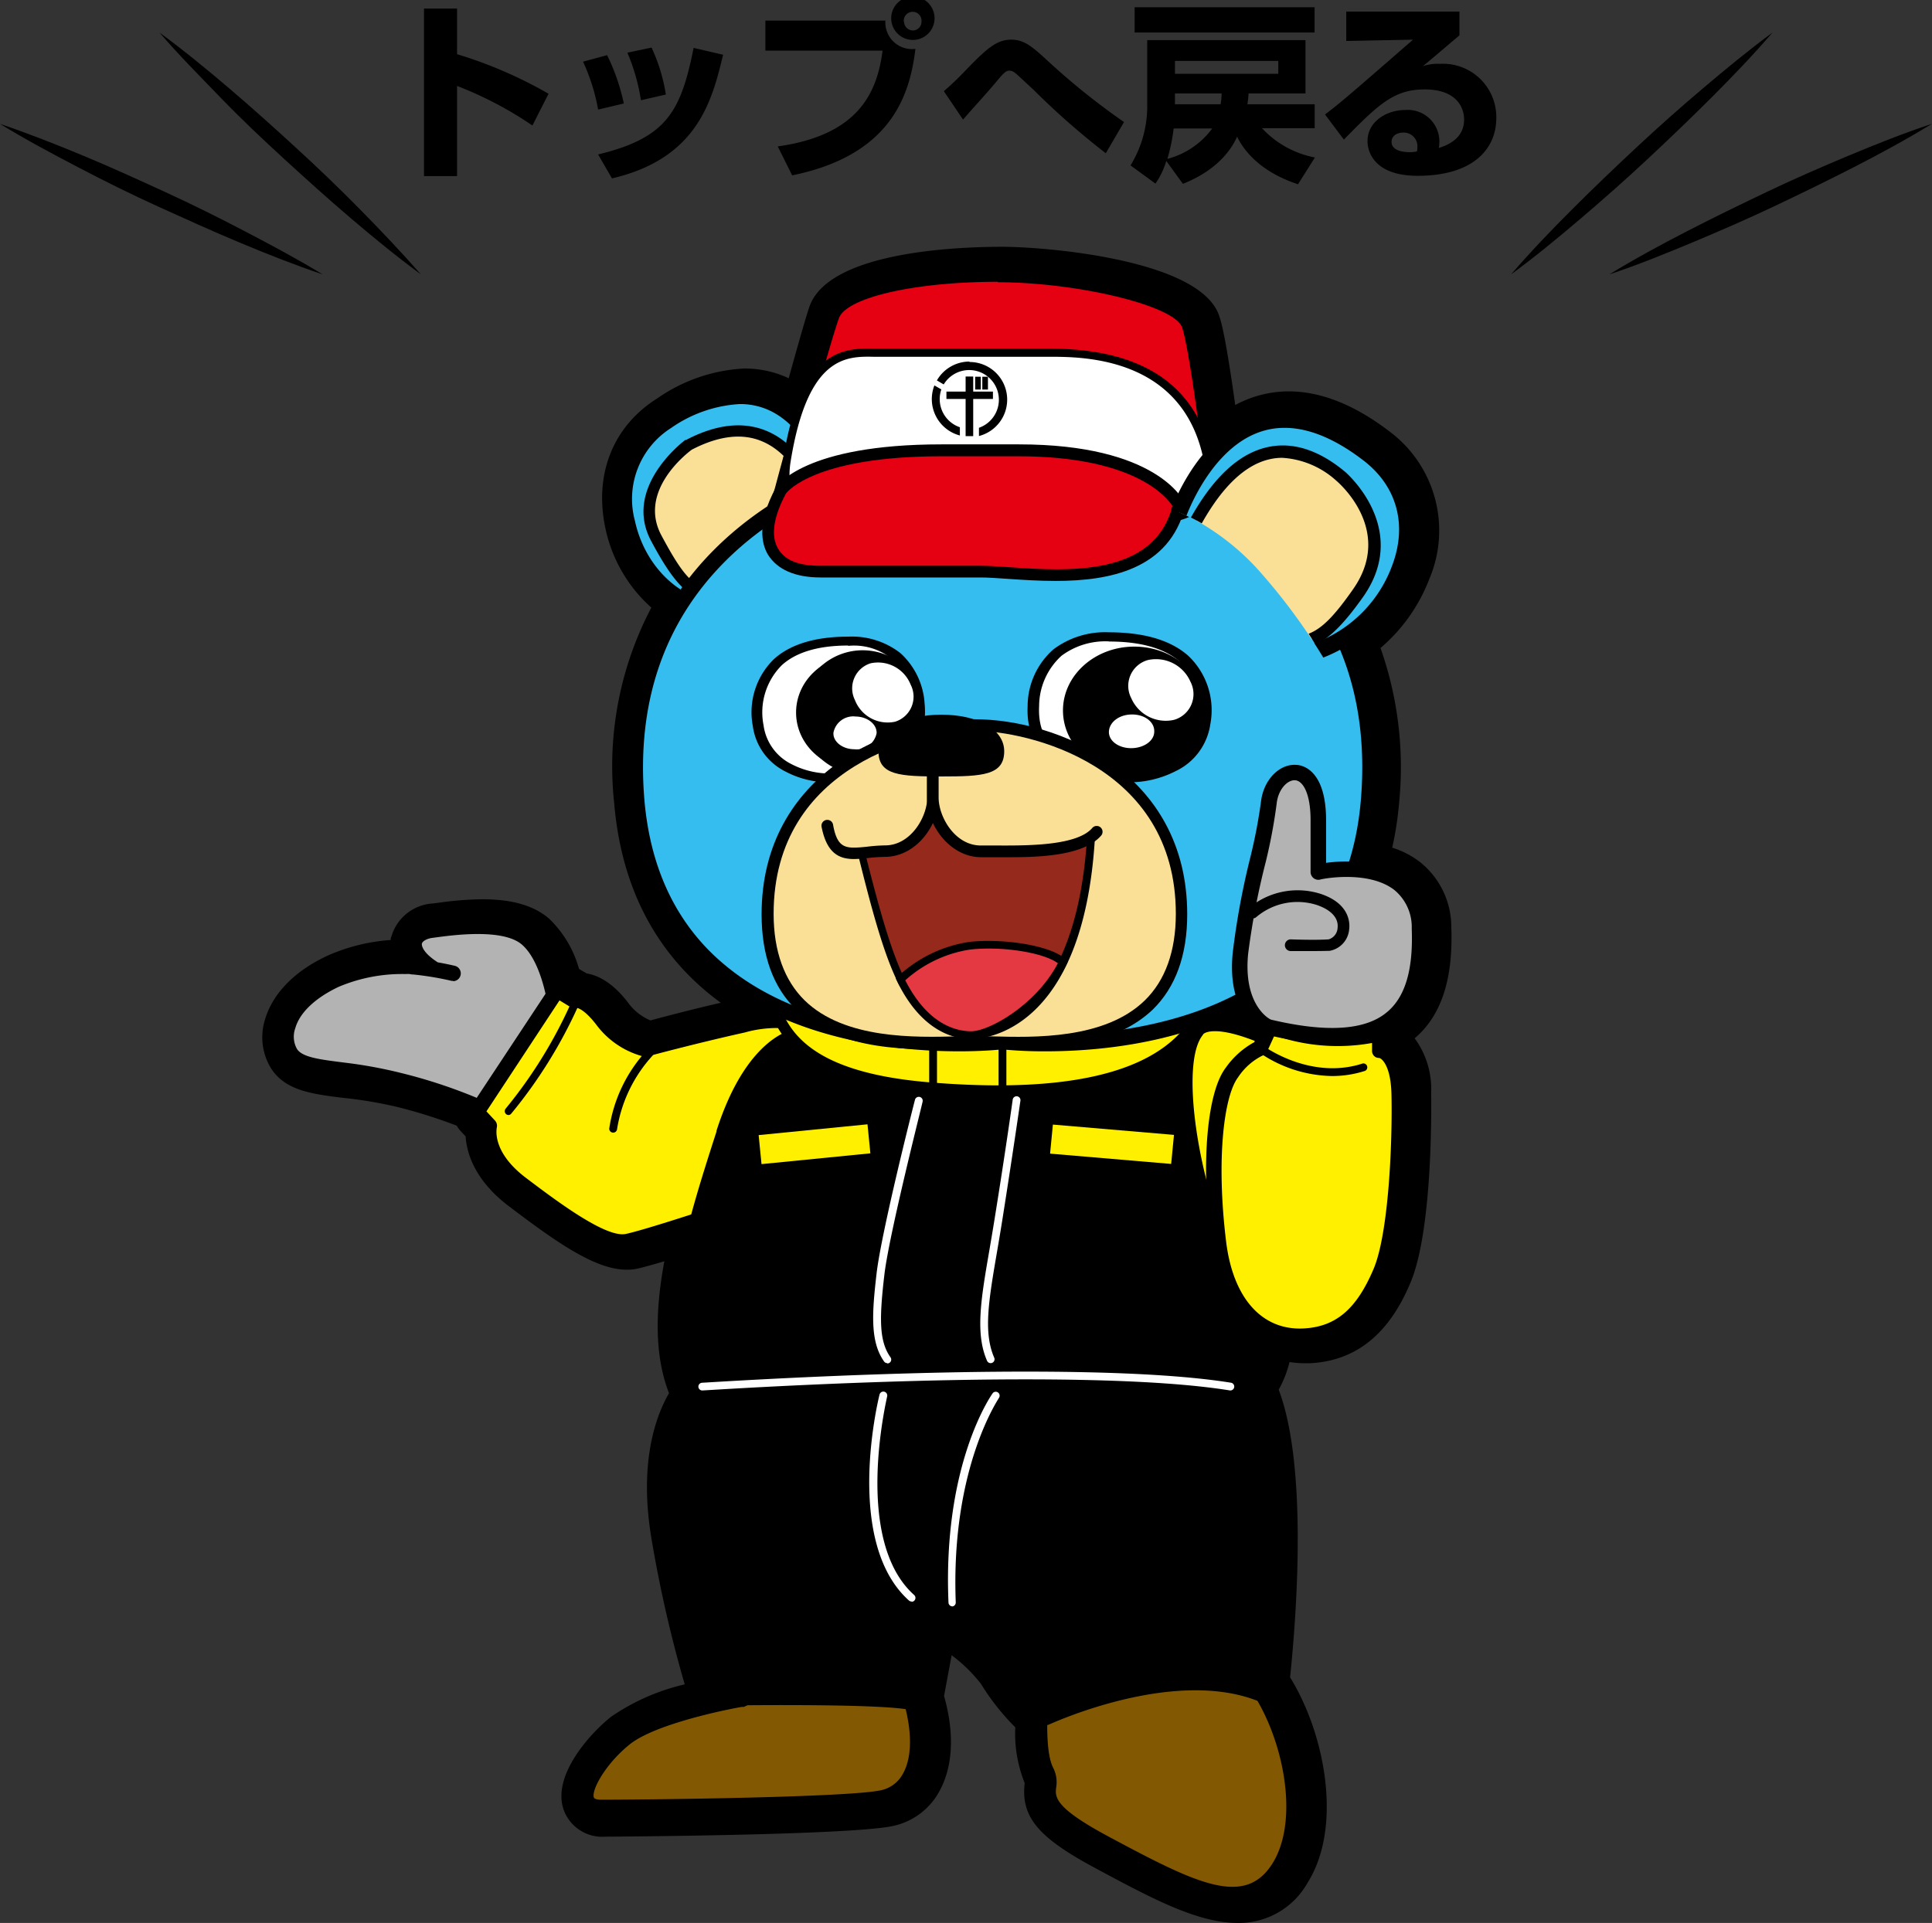 <svg xmlns="http://www.w3.org/2000/svg" viewBox="0 0 178.21 177.42"><rect x="0" y="0" width="178.21" height="177.42" fill="#333333" stroke="none"/><defs><style>.cls-1{fill:#825803;}.cls-2{fill:#b3b3b3;}.cls-3{fill:#fff000;}.cls-4{fill:#36bdef;}.cls-5{fill:#fae097;}.cls-6{fill:#fff;}.cls-7{fill:#94291c;}.cls-8{fill:#e43842;}.cls-9{fill:#e50012;}</style></defs><title>top</title><g id="Layer_2" data-name="Layer 2"><g id="フッター"><path d="M114.15,177.42c-3.68,0-7.94-2.28-12.86-4.92l-.24-.13c-5.27-2.82-6.86-4.71-6.54-7.77v-.11a12.27,12.27,0,0,1-.86-5.12,21.6,21.6,0,0,1-3.16-4,14,14,0,0,0-2.71-2.65l-.7,3.76c1,3.53.8,6.57-.44,8.81a6.38,6.38,0,0,1-4.2,3.17c-3.83.88-26.38,1-26.6,1A3.78,3.78,0,0,1,52,167c-1.11-3.13,2.36-7,4.35-8.59a19.8,19.8,0,0,1,6.81-3A118.31,118.31,0,0,1,60.1,142c-1.2-7.08.41-11.38,1.61-13.46-1.23-3.17-1.37-7.11-.43-12.17-1.14.34-2,.57-2.47.68a4.57,4.57,0,0,1-1,.1c-2.9,0-6.48-2.53-10.86-5.85-3.19-2.41-3.9-4.94-4-6.45l-.46-.49a2.46,2.46,0,0,1-.36-.5,47.67,47.67,0,0,0-5.5-1.73,39.5,39.5,0,0,0-4.92-.83c-2.94-.36-5.47-.67-6.77-2.83a5.5,5.5,0,0,1-.46-4.52c.74-2.37,2.79-4.43,5.79-5.8a17.25,17.25,0,0,1,5.77-1.42c0-.11,0-.21.06-.31a4.24,4.24,0,0,1,3.81-3.06l.48-.06a31.06,31.06,0,0,1,4.1-.33c2.76,0,4.78.59,6.17,1.8a10.18,10.18,0,0,1,2.75,4.63l.72.42c1,.16,2.43.83,3.9,2.82A4.92,4.92,0,0,0,60,94.15c1.26-.34,3.74-1,6.49-1.63q-.58-.42-1.13-.87c-5.16-4.24-8.09-10.15-8.71-17.59a31.45,31.45,0,0,1,3.43-18,13.52,13.52,0,0,1-4.23-7.29c-1.08-5,.7-9.45,4.76-12A15.38,15.38,0,0,1,68.65,34a9.66,9.66,0,0,1,3.84.78l.26.12c.95-3.42,1.58-5.62,1.89-6.54,1.65-5,12.95-5.58,17.72-5.59h.11c3.79,0,18.29,1.12,20,6.4.15.45.56,1.69,1.47,8.2a10.71,10.71,0,0,1,1.93-.81,10.37,10.37,0,0,1,3-.45c3,0,6.15,1.27,9.38,3.76a11.4,11.4,0,0,1,3.62,13.48,15.83,15.83,0,0,1-4.53,6.44,33.05,33.05,0,0,1,1.72,14.23,30.87,30.87,0,0,1-.64,4.19A8.2,8.2,0,0,1,131,79.55a7.67,7.67,0,0,1,2.87,6c.18,4.81-.93,8.17-3.38,10.25a7.91,7.91,0,0,1,1.52,5.06c0,.12.25,12.38-1.9,17.47-2,4.8-5.07,7.24-9.28,7.45h-.48a9.31,9.31,0,0,1-1.4-.11,10.56,10.56,0,0,1-1,2.55c2.64,7,1.69,20.34,1.05,26.54,3.29,5.33,4.82,13.86,1.62,18.94A7.26,7.26,0,0,1,114.15,177.42Z"/><path d="M128.4,96.38V95.31a.71.71,0,0,0,0-.22,6.7,6.7,0,0,0,.87-.59c2.06-1.69,3-4.6,2.83-8.88A5.85,5.85,0,0,0,129.89,81a7.46,7.46,0,0,0-3.59-1.38,28,28,0,0,0,1-5.68,30.61,30.61,0,0,0-2.1-14.68,14,14,0,0,0,5-6.47,9.55,9.55,0,0,0-3-11.43c-3.89-3-7.52-4-10.79-3a9.89,9.89,0,0,0-3.83,2.28,99.49,99.49,0,0,0-1.8-10.83c-1.13-3.41-12.36-5.15-18.33-5.16v.72h0l-.06-.72h0c-6.73,0-15,1.16-16,4.36-.44,1.32-1.52,5.2-2.5,8.79a8.37,8.37,0,0,0-2.06-1.28c-2.91-1.25-6.36-.65-10.24,1.8a9.14,9.14,0,0,0-4,10.1,11.53,11.53,0,0,0,4.83,7.2c-3.24,5.17-4.58,11.31-4,18.33s3.29,12.44,8.06,16.35a25.18,25.18,0,0,0,5,3.17,20.93,20.93,0,0,0-2.66.41c-4,.86-8,1.94-8.92,2.19a6.65,6.65,0,0,1-3.28-2.35c-1.35-1.82-2.43-2.13-3-2.13h0l-1.41-.83a.71.71,0,0,0-.24-.09A9.54,9.54,0,0,0,49.5,86.1c-2.2-1.93-6.69-1.33-8.85-1l-.5.06a2.48,2.48,0,0,0-2.27,1.69,2,2,0,0,0,.36,1.63A16.65,16.65,0,0,0,31,89.75c-2.52,1.15-4.23,2.82-4.82,4.69a3.73,3.73,0,0,0,.28,3.06c.84,1.41,2.77,1.64,5.44,2a41,41,0,0,1,5.14.87,48.57,48.57,0,0,1,6.56,2.14.71.71,0,0,0,.17.62l.93,1c-.08.95.11,3.32,3.29,5.72,4,3,7.46,5.49,9.78,5.49a2.78,2.78,0,0,0,.59-.06c1-.21,3.15-.88,5.26-1.55-1.36,5.53-1.91,10.88.06,15-.79,1.08-3.21,5.14-1.87,13a112,112,0,0,0,3.6,15c-2.61.63-6.18,1.7-7.95,3.12-2,1.59-4.46,4.69-3.78,6.6a2,2,0,0,0,2.11,1.23c2.91,0,22.94-.17,26.2-.92a4.55,4.55,0,0,0,3-2.29c1-1.89,1.1-4.65.17-7.85l1.31-7c1.36,1,4.41,3.21,5.45,4.85a17,17,0,0,0,3.45,4.13c0,1.59,0,3.94.72,5.27a1.49,1.49,0,0,1,.1,1c-.17,1.66.13,3.07,5.6,6l.24.13c4.7,2.52,8.78,4.7,12,4.7a5.48,5.48,0,0,0,4.91-2.86c2.86-4.54,1.33-12.64-1.95-17.54.49-4.56,1.91-20.41-1.21-27.14a8.5,8.5,0,0,0,1.53-4.66,7.38,7.38,0,0,0,2.9.59h.39c3.5-.18,5.95-2.2,7.72-6.36,1.67-3.93,1.84-13.4,1.76-16.72C130.12,97.86,129.11,96.77,128.4,96.38ZM113.5,93.8q.71-.32,1.4-.68a5.74,5.74,0,0,0,.9,1.28A13.45,13.45,0,0,0,113.5,93.8Z"/><path class="cls-1" d="M95.93,157s-.45,4.58.54,6.46-2.15,2.6,5.39,6.64S115,177.21,118,172.36s.72-14.56-3.59-18.72S95.93,157,95.93,157Z"/><path d="M113.75,175.62c-3.23,0-7.32-2.19-12-4.7l-.24-.13c-5.47-2.93-5.77-4.34-5.6-6a1.49,1.49,0,0,0-.1-1c-1.06-2-.67-6.4-.62-6.89l0-.41.36-.19c1.5-.8,14.81-7.67,19.38-3.25,4.41,4.26,7,14.39,3.71,19.68A5.48,5.48,0,0,1,113.75,175.62ZM96.66,157.49c-.1,1.45-.16,4.38.49,5.62a2.94,2.94,0,0,1,.27,1.83c-.09.85-.19,1.82,4.8,4.49l.24.13c8.06,4.32,12.38,6.39,14.91,2.38,2.9-4.61.5-13.92-3.47-17.76C110.78,151.18,100.74,155.39,96.66,157.49Z"/><path class="cls-1" d="M68.28,156.8s-7.9,1.38-10.68,3.62-5.3,6.46-2.15,6.46,22.89-.18,26-.9,4.22-4.67,2.33-10.14S68.28,156.8,68.28,156.8Z"/><path d="M55.45,167.65a2,2,0,0,1-2.11-1.23c-.67-1.9,1.81-5,3.78-6.6,2.76-2.23,9.95-3.58,10.93-3.76,1.08-.5,10-4.53,14.34-2.72a3.68,3.68,0,0,1,2.15,2.25c1.25,3.62,1.3,6.77.14,8.85a4.55,4.55,0,0,1-3,2.29C78.38,167.48,58.35,167.65,55.45,167.65ZM79.67,154.4c-3.62,0-8.95,2.1-11.06,3.09l-.09,0-.1,0c-.08,0-7.74,1.37-10.34,3.46-2.23,1.8-3.54,4.21-3.3,4.9.07.18.49.2.66.2,4.66,0,23-.22,25.86-.88a3,3,0,0,0,2-1.54c.93-1.67.84-4.44-.25-7.6a2.17,2.17,0,0,0-1.29-1.34A5.53,5.53,0,0,0,79.67,154.4Z"/><path class="cls-2" d="M51.32,93.19s-.54-4.67-2.69-6.55-7.27-1-8.8-.81-2.87,1.6,0,3.49a17.25,17.25,0,0,0-8.89,1.08c-4.13,1.88-5.3,4.94-4.22,6.73s5.12,1.26,10.14,2.51a44.24,44.24,0,0,1,8.26,2.87Z"/><path d="M45.12,103.24a.72.72,0,0,1-.32-.08,44.07,44.07,0,0,0-8.11-2.82,41,41,0,0,0-5.14-.87c-2.67-.33-4.6-.56-5.44-2a3.73,3.73,0,0,1-.28-3.06c.58-1.88,2.29-3.54,4.82-4.69a16.65,16.65,0,0,1,7.19-1.31,2,2,0,0,1-.36-1.63,2.48,2.48,0,0,1,2.27-1.69l.5-.06c2.16-.29,6.65-.88,8.85,1S52,92.9,52,93.11a.72.72,0,0,1-.12.48l-6.19,9.34A.72.72,0,0,1,45.12,103.24ZM37.34,89.87a15,15,0,0,0-6.1,1.18c-2.12,1-3.59,2.36-4,3.81a2.32,2.32,0,0,0,.14,1.9c.48.81,2.2,1,4.38,1.28A42.25,42.25,0,0,1,37,99a47.66,47.66,0,0,1,7.83,2.66L50.57,93c-.15-1-.77-4.4-2.42-5.84s-5.92-.94-7.72-.7l-.52.07c-.52.06-1,.32-1,.59s.25.86,1.35,1.59A.72.72,0,0,1,39.71,90,16.22,16.22,0,0,0,37.34,89.87Z"/><path class="cls-3" d="M73.76,94.55s-.63-1-5.21,0-9.07,2.23-9.07,2.23a7.2,7.2,0,0,1-3.86-2.67C54,91.93,53,92.29,53,92.29l-1.62-1L44,102.61l1.17,1.26s-.72,2.6,3,5.39,7.72,5.74,9.78,5.3S68,111.41,68,111.41Z"/><path d="M57.43,115.31c-2.32,0-5.82-2.49-9.78-5.49-3.18-2.41-3.37-4.77-3.29-5.72l-.93-1a.72.72,0,0,1-.07-.88l7.45-11.27a.72.72,0,0,1,1-.22l1.41.83h0c.58,0,1.66.31,3,2.13A6.65,6.65,0,0,0,59.48,96c.91-.25,4.9-1.33,8.92-2.19,4.41-.94,5.63-.21,6,.31a.72.72,0,0,1,.08.62l-5.74,16.86a.72.72,0,0,1-.45.45c-.33.11-8.14,2.71-10.22,3.16A2.78,2.78,0,0,1,57.43,115.31ZM44.87,102.54l.78.84a.72.72,0,0,1,.17.68c0,.08-.49,2.21,2.7,4.62,2.75,2.08,7.36,5.56,9.2,5.17s8.18-2.5,9.73-3l5.43-15.93a10.79,10.79,0,0,0-4.17.34c-4.5,1-9,2.21-9,2.22a.71.71,0,0,1-.35,0A7.9,7.9,0,0,1,55,94.54c-1-1.3-1.66-1.56-1.85-1.55a.72.72,0,0,1-.54-.08l-1-.61ZM73.24,95h0ZM53.19,93Zm.07,0h0Zm0,0h0Zm0,0h0Z"/><path d="M73.31,95.51s-4,.64-6.73,9-5.83,18-2.6,24.24c0,0-3.5,3.86-2,12.84a107.5,107.5,0,0,0,3.68,15.26s15.71-.27,18.49.45l1.62-8.62s4.85,3.23,6.28,5.48,3.23,4.4,4.4,4.49c0,0,11.4-5.39,19.57-2.24,0,0,2.6-20.91-1.17-28.36a7.86,7.86,0,0,0,1.62-5c-.09-3.05-3.09-25.08-4.76-26.76S109,94.55,109,94.55Z"/><path d="M96.47,159.16h0c-1.63-.13-3.71-3-4.81-4.73s-4.09-3.89-5.45-4.85l-1.46,7.8a.54.54,0,0,1-.66.42c-2.68-.69-18.19-.43-18.35-.43a.54.54,0,0,1-.52-.36,109.17,109.17,0,0,1-3.7-15.34c-1.34-7.86,1.08-11.91,1.87-13-3.07-6.38,0-15.87,2.7-24.27l0-.07C68.83,95.77,73,95,73.22,95h.07L109,94c.15,0,1.37.06,3.15,1.85,2,2,4.84,24.64,4.92,27.12a8.5,8.5,0,0,1-1.52,5.11c3.59,7.74,1.18,27.52,1.07,28.37a.54.54,0,0,1-.73.44c-7.86-3-19,2.18-19.14,2.23A.54.54,0,0,1,96.47,159.16Zm-10.68-11a.54.54,0,0,1,.3.09c.2.13,5,3.32,6.44,5.63,1.73,2.7,3.15,4,3.87,4.22,1.41-.64,11.4-5,19.19-2.42.4-3.62,2.09-20.91-1.19-27.39a.54.54,0,0,1,.07-.6,7.4,7.4,0,0,0,1.48-4.66c-.1-3.52-3.16-24.94-4.6-26.39A4.45,4.45,0,0,0,109,95.08L73.37,96c-.34.08-3.86,1.11-6.28,8.61l0,.07c-2.69,8.33-5.73,17.78-2.62,23.75a.54.54,0,0,1-.08.61s-3.3,3.82-1.84,12.38a111.32,111.32,0,0,0,3.54,14.8c2.37,0,14.13-.18,17.67.36l1.52-8.08a.54.54,0,0,1,.53-.44Z"/><polygon class="cls-3" points="108.03 107.39 96.86 106.44 97.12 103.76 108.29 104.71 108.03 107.39"/><rect class="cls-3" x="70.08" y="104.23" width="10.09" height="2.69" transform="translate(-10.04 7.92) rotate(-5.66)"/><path class="cls-3" d="M111.72,88.78c0,6.4-4.69,13.39-26.21,11.58-11.6-1-14.67-5.18-14.67-11.58S80,77.2,91.29,77.2,111.72,82.38,111.72,88.78Z"/><path d="M92,101.16q-3,0-6.49-.29C74.87,100,70.34,96.36,70.34,88.78c0-6.66,9.4-12.09,20.95-12.09s20.95,5.42,20.95,12.09a10.19,10.19,0,0,1-3.29,7.82C105.65,99.63,99.95,101.16,92,101.16Zm-.67-23.45c-11,0-19.93,5-19.93,11.07,0,5.13,1.72,10,14.2,11.07,11.16.94,18.79-.4,22.7-4a9.21,9.21,0,0,0,3-7.08C111.22,82.67,102.28,77.71,91.29,77.71Z"/><path class="cls-4" d="M77.34,46.26s-3.06-15.41-15.82-7.38c-7.42,4.67-3.21,16.35,4.15,17.34S77.34,46.26,77.34,46.26Z"/><path d="M66.62,57a7.9,7.9,0,0,1-1-.07c-4-.53-7.42-4.05-8.4-8.56a9.14,9.14,0,0,1,4-10.1c3.89-2.45,7.33-3,10.24-1.8,5.13,2.21,6.6,9.34,6.66,9.64l0,.21-.08.2C77.83,47,73.79,57,66.62,57Zm1.63-19.72a12.24,12.24,0,0,0-6.35,2.21,7.75,7.75,0,0,0-3.33,8.58c.85,3.93,3.81,7,7.19,7.44,6.2.83,10.21-7.88,10.82-9.32-.27-1.14-1.78-6.68-5.78-8.4A6.42,6.42,0,0,0,68.25,37.28Z"/><path class="cls-5" d="M63.52,41s-5.48,4-3,8.64c3.2,6,4.31,5.79,10.46,5.14s6-3.85,5.26-6.33S72.59,36.27,63.52,41Z"/><path d="M67,55.67c-3,0-4.45-1.1-6.93-5.74-2.69-5,3.08-9.29,3.13-9.33l.07,0c2.79-1.47,5.31-1.74,7.47-.83,2.66,1.13,4.7,4,6,8.6a5.39,5.39,0,0,1-.28,4.57c-.91,1.36-2.69,2.16-5.44,2.45l-.26,0C69.28,55.53,68,55.67,67,55.67ZM63.81,41.49c-.46.34-5,3.84-2.79,7.93,3,5.59,3.75,5.52,9.67,4.89l.26,0c2.38-.25,4-.92,4.66-2,.58-.86.62-2,.14-3.67-1.25-4.25-3.08-6.91-5.43-7.91C68.48,39.94,66.29,40.2,63.81,41.49Z"/><path class="cls-4" d="M92.47,41.3c-10.53-.84-35.9,6.7-33.75,32.55S92.47,96.11,92.47,96.11s31.6,3.59,33.75-22.26S103,40.46,92.47,41.3Z"/><path d="M96.44,97a39.67,39.67,0,0,1-4-.18c-1.39.15-16.54,1.53-26.4-6.57C61.3,86.35,58.58,80.84,58,73.91c-.78-9.36,1.86-17.15,7.85-23.17,8.29-8.32,20.43-10.64,26.61-10.16,6.18-.47,18.32,1.84,26.61,10.16,6,6,8.63,13.81,7.85,23.17-.58,6.94-3.29,12.44-8.06,16.35C111.77,96.1,101.91,97,96.44,97ZM90.94,42c-6.08,0-16.77,2.49-24.06,9.8-5.68,5.7-8.18,13.12-7.44,22C60,80.32,62.52,85.49,67,89.15c9.66,7.93,25.26,6.26,25.41,6.24h.16c.16,0,15.77,1.68,25.42-6.25,4.46-3.66,7-8.83,7.54-15.36.74-8.92-1.76-16.33-7.44-22C110.15,43.81,98.2,41.55,92.53,42h-.11C92,42,91.47,42,90.94,42Z"/><path class="cls-6" d="M84.8,65.36s.19-6.21-6.56-6.21-8.81,3.59-8.31,7.8c.44,3.68,4.81,5.54,8.68,4.57S85,69.21,84.8,65.36Z"/><path d="M76.54,72.18a8.6,8.6,0,0,1-4.1-1,5.51,5.51,0,0,1-3-4.19,6.85,6.85,0,0,1,1.94-6.17c1.52-1.38,3.83-2.08,6.86-2.08a7.28,7.28,0,0,1,4.83,1.53,6.87,6.87,0,0,1,2.23,5.08c.19,4-2.48,5.53-6.54,6.55A9.12,9.12,0,0,1,76.54,72.18Zm1.7-12.62c-2.74,0-4.8.61-6.12,1.81a6.15,6.15,0,0,0-1.69,5.54A4.71,4.71,0,0,0,73,70.5a7.73,7.73,0,0,0,5.47.63c3.82-1,6-2.21,5.83-5.75h0a5.52,5.52,0,0,0-6.06-5.79Z"/><ellipse cx="79.12" cy="65.74" rx="5.69" ry="5.31"/><path d="M79.12,71.46a5.74,5.74,0,1,1,6.19-5.72A6,6,0,0,1,79.12,71.46Zm0-10.62a4.91,4.91,0,1,0,5.19,4.9A5.06,5.06,0,0,0,79.12,60.84Z"/><path class="cls-6" d="M84,63.17a2.42,2.42,0,0,1-1.44,3.42,3.24,3.24,0,0,1-3.7-2A2.42,2.42,0,0,1,80.3,61.2,3.24,3.24,0,0,1,84,63.17Z"/><path class="cls-6" d="M80.86,67.65a1.86,1.86,0,0,1-2.05,1.48c-1.1,0-2-.71-1.93-1.54a1.86,1.86,0,0,1,2.05-1.48C80,66.12,80.89,66.81,80.86,67.65Z"/><path class="cls-6" d="M95.32,65.16s-.2-6.39,7-6.39,9.36,3.7,8.83,8c-.46,3.79-5.11,5.71-9.23,4.7S95.12,69.12,95.32,65.16Z"/><path d="M104.1,72.18a10,10,0,0,1-2.36-.28c-4.32-1.05-7.15-2.6-6.95-6.75a7,7,0,0,1,2.37-5.23,7.91,7.91,0,0,1,5.13-1.58c3.22,0,5.67.72,7.29,2.14a6.92,6.92,0,0,1,2.06,6.35,5.69,5.69,0,0,1-3.2,4.32A9.37,9.37,0,0,1,104.1,72.18Zm-1.81-13a6.75,6.75,0,0,0-4.37,1.32,6.31,6.31,0,0,0-2.07,4.64h0c-.18,3.64,2.13,4.93,6.2,5.92a8.45,8.45,0,0,0,5.81-.64,4.86,4.86,0,0,0,2.73-3.69,6.21,6.21,0,0,0-1.79-5.7C107.39,59.81,105.2,59.19,102.29,59.19Z"/><ellipse cx="104.63" cy="65.55" rx="6.05" ry="5.47"/><path d="M104.63,71.44c-3.63,0-6.58-2.64-6.58-5.89s2.95-5.89,6.58-5.89,6.58,2.64,6.58,5.89S108.26,71.44,104.63,71.44Zm0-10.93a5.06,5.06,0,1,0,5.51,5A5.3,5.3,0,0,0,104.63,60.51Z"/><path class="cls-6" d="M109.81,62.9a2.47,2.47,0,0,1-1.53,3.52,3.47,3.47,0,0,1-3.93-2,2.47,2.47,0,0,1,1.53-3.52A3.47,3.47,0,0,1,109.81,62.9Z"/><path class="cls-6" d="M106.47,67.51c0,.86-1,1.54-2.18,1.52s-2.08-.73-2-1.59,1-1.54,2.18-1.52S106.51,66.65,106.47,67.51Z"/><path class="cls-5" d="M89.88,66.91c-6.1,0-19.09,3.83-19.09,17.41S84.86,96.16,89.88,96.16,109,97.91,109,84.32,96,66.91,89.88,66.91Z"/><path d="M93.9,96.77c-.89,0-1.71,0-2.45,0l-1.57,0-1.57,0c-4.06.11-10.85.3-14.87-3.61-2.12-2.06-3.19-5-3.19-8.8,0-13.08,12-18,19.63-18s19.63,4.87,19.63,18c0,3.78-1.07,6.73-3.19,8.8C103,96.31,97.89,96.77,93.9,96.77Zm-4-1.15,1.6,0c3.89.11,10.4.28,14.09-3.31,1.9-1.85,2.87-4.55,2.87-8,0-13.77-13.74-16.88-18.55-16.88s-18.55,3.1-18.55,16.88c0,3.47,1,6.17,2.87,8,3.69,3.59,10.2,3.41,14.09,3.31Z"/><path class="cls-7" d="M89.58,72.83,79.05,77.2c1.52,6.11,2.67,10.41,4,13.16a10.05,10.05,0,0,1,6.52-2.09v7.24c3.11,0,10.16-2.94,11.06-18.31Z"/><path d="M89.58,95.87h-.36V88.64a9.51,9.51,0,0,0-5.91,2L83,91l-.22-.44c-1.3-2.67-2.42-6.71-4-13.23l-.07-.3,11-4.54L101,77l0,.26C99.94,95.35,90.64,95.87,89.58,95.87Zm0-8h.36v7.23c3.61-.24,9.46-4.18,10.32-17.7L89.59,73.22,79.48,77.41c1.48,6,2.55,9.8,3.71,12.37A11,11,0,0,1,89.58,87.91Z"/><path class="cls-8" d="M89.42,87.26a11.91,11.91,0,0,0-6.35,3.1c2,4.13,4.65,5.15,6.52,5.15s6.47-2.6,8.48-6.73C96.81,87.57,92.47,86.9,89.42,87.26Z"/><path d="M89.58,95.87c-1.58,0-4.58-.7-6.84-5.35l-.11-.24.19-.18a12.33,12.33,0,0,1,6.56-3.19h0c3-.35,7.54.28,8.94,1.61l.19.18-.11.24C96.3,93.24,91.5,95.87,89.58,95.87Zm-6.08-5.43c2.08,4.09,4.69,4.71,6.08,4.71,1.67,0,6-2.44,8-6.28-1.36-1-5.23-1.6-8.16-1.25h0A11.54,11.54,0,0,0,83.51,90.44Z"/><path class="cls-5" d="M86.07,71.28v2.27c0,2.21-1.8,5-4.43,5S77,79.74,76.36,76.22"/><path d="M78.79,79.26c-1.33,0-2.51-.47-3-2.94a.54.54,0,1,1,1.06-.19c.41,2.25,1.24,2.17,3.06,2A15.64,15.64,0,0,1,81.64,78c2.37,0,3.89-2.62,3.89-4.43V71.28a.54.54,0,1,1,1.08,0v2.27c0,2.6-2.12,5.51-5,5.51a14.47,14.47,0,0,0-1.58.11A12.07,12.07,0,0,1,78.79,79.26Z"/><path class="cls-5" d="M86.07,70.35v3.2c0,2.21,1.8,5,4.43,5s8.73.4,10.64-1.76"/><path d="M93.31,79.09l-1.72,0H90.5c-2.84,0-5-2.91-5-5.51v-3.2a.54.54,0,1,1,1.08,0v3.2c0,1.81,1.52,4.43,3.89,4.43H91.6c2.66,0,7.61.12,9.13-1.59a.54.54,0,1,1,.81.71C100,78.85,96.35,79.09,93.31,79.09Z"/><path class="cls-9" d="M112.19,46.36S110.58,32.63,109.71,30,99,25.34,92.06,25.33H92c-6.94,0-14.48,1.24-15.34,3.86S72.22,45,72.22,45a169.8,169.8,0,0,1,18.15-1.53C97.53,43.46,112.19,46.36,112.19,46.36Z"/><path d="M113,47.25l-1-.19c-.15,0-14.67-2.89-21.67-2.89A170.08,170.08,0,0,0,72.32,45.7l-1.07.15.28-1c.14-.54,3.55-13.21,4.41-15.84,1.05-3.19,9.29-4.34,16-4.36h0l.06.72v-.72c6,0,17.2,1.75,18.33,5.16.88,2.67,2.44,15.94,2.51,16.5ZM90.37,42.73c6.16,0,17.57,2.08,21,2.73-.38-3.17-1.62-13.11-2.33-15.24-.65-2-9.53-4.16-17-4.18l0-.72V26l0-.72V26c-7.73,0-14,1.47-14.66,3.37C76.6,31.56,74,41,73.2,44.13A161,161,0,0,1,90.37,42.73Z"/><path class="cls-6" d="M111.55,43c-1.74-10.77-12.26-10.46-15-10.46H81.21c-2.73,0-6.92-.82-8.65,10-1.66,10.33,16.47,1.55,18,.81C92,44.06,113.21,53.34,111.55,43Z"/><path d="M106.62,48.24c-5.92,0-14.74-3.89-16.08-4.5-1.92.94-13.09,6.17-17,3.25-1.21-.89-1.65-2.42-1.31-4.54C73.86,32,78,32.12,80.68,32.17H96.86c8.84,0,13.9,3.63,15.05,10.78h0c.32,2-.13,3.4-1.33,4.28A6.68,6.68,0,0,1,106.62,48.24ZM90.53,42.9l.17.08c2.27,1.12,15.49,6.56,19.44,3.65,1-.71,1.31-1.88,1-3.56-1.64-10.18-11.25-10.16-14.4-10.15H80.67c-2.59-.06-6.16-.12-7.74,9.65-.29,1.82,0,3.1,1,3.82,3,2.23,11.75-1.09,16.42-3.4Z"/><path class="cls-9" d="M94,41.56H86.83C74.35,41.56,72,45.25,72,45.25c-2.58,4.76-.78,7.49,3.66,7.49H90.43c4.44,0,16.28,2.45,18.29-6.13C108.73,46.61,106.45,41.56,94,41.56Z"/><path d="M97.37,53.6c-1.57,0-3.08-.1-4.38-.19-1-.07-1.87-.13-2.55-.13H75.7c-2.36,0-4-.73-4.86-2.1-.63-1.05-1-3,.72-6.18.12-.19,2.63-4,15.27-4H94c12.69,0,15.15,5.14,15.25,5.36l.08.17,0,.18C107.88,52.56,102.33,53.6,97.37,53.6Zm-6.92-1.4c.72,0,1.6.06,2.61.13,5.34.37,13.39.92,15.09-5.64-.5-.79-3.48-4.59-14.19-4.59H86.83c-11.56,0-14.18,3.22-14.33,3.43-1.17,2.17-1.42,3.93-.73,5.09s2,1.58,3.94,1.58Z"/><path d="M86.68,36.83a2.73,2.73,0,0,1,.15-.9l-.64-.37a3.47,3.47,0,0,0,2.35,4.62v-.76A2.74,2.74,0,0,1,86.68,36.83Z"/><path d="M89.42,33.36a3.47,3.47,0,0,0-3,1.74l.63.37a2.74,2.74,0,1,1,3.25,4v.76a3.47,3.47,0,0,0-.88-6.83Z"/><polygon points="91.59 36.81 91.59 36.13 90.79 36.13 89.77 36.13 89.77 34.74 89.07 34.74 89.07 36.13 87.3 36.13 87.3 36.81 89.07 36.81 89.07 40.24 89.77 40.24 89.77 36.81 91.59 36.81"/><rect x="89.95" y="34.76" width="0.52" height="1.18"/><rect x="90.61" y="34.76" width="0.52" height="1.18"/><path d="M86.83,66.29c-3.23,0-5.45,1.27-5.45,3s1.26,2,5.45,2,5.45-.24,5.45-2S90.06,66.29,86.83,66.29Z"/><path d="M86.83,71.64c-3.81,0-5.8-.1-5.8-2.33,0-2,2.39-3.37,5.8-3.37s5.8,1.38,5.8,3.37C92.63,71.53,90.64,71.64,86.83,71.64Zm0-5c-2.95,0-5.09,1.11-5.09,2.65,0,1.27.63,1.62,5.09,1.62s5.09-.34,5.09-1.62C91.92,67.77,89.78,66.65,86.83,66.65Z"/><path class="cls-3" d="M110.35,95.1s.66-1.75,6,.41,7.18,15.36,7.18,16.26-1.93,8.89-6.57,8.62S107,99.43,110.35,95.1Z"/><path d="M117.14,121.11h-.27c-1.61-.09-3.19-1.84-4.71-5.18-2.79-6.14-5-17.69-2.42-21.21a1.78,1.78,0,0,1,.88-.75c1.22-.53,3.23-.24,6,.88,5.69,2.33,7.63,15.8,7.63,16.92,0,.91-1.13,5.5-3.63,7.87A4.92,4.92,0,0,1,117.14,121.11ZM111,95.41l-.08.12c-2.09,2.7-.34,13.44,2.55,19.79,1.21,2.66,2.51,4.28,3.49,4.34a3.42,3.42,0,0,0,2.61-1.06c2.21-2.06,3.2-6.31,3.2-6.85,0-.88-1.93-13.63-6.73-15.59C112,94.52,111.06,95.34,111,95.41Zm0-.06h0Zm0,0h0Zm0,0h0Zm0,0h0Zm-.67-.25h0Z"/><path class="cls-3" d="M117,94.55a17.07,17.07,0,0,0,10.32.77v1.58s1.71.09,1.8,4-.18,12.84-1.71,16.43-3.59,5.74-7.09,5.92-7.1-2.19-7.88-8.63c-1-7.95-.19-13.81,1.24-15.69a6.13,6.13,0,0,1,2.6-2.24l.63-1.44"/><path d="M119.92,124c-3.51,0-7.4-2.42-8.24-9.27-.91-7.42-.35-13.94,1.38-16.21a7.76,7.76,0,0,1,2.63-2.36L116.2,95a.72.72,0,0,0,.09-.72.72.72,0,0,1,.95-.37,16.47,16.47,0,0,0,9.84.74.72.72,0,0,1,.91.69v1.07c.71.39,1.73,1.47,1.8,4.53.08,3.32-.09,12.8-1.76,16.72-1.77,4.16-4.22,6.18-7.72,6.36ZM116.44,97.4a5.79,5.79,0,0,0-2.24,2c-1.27,1.66-2.05,7.41-1.1,15.17.64,5.21,3.31,8.19,7.13,8,3-.15,4.9-1.79,6.47-5.49,1.39-3.28,1.75-11.63,1.65-16.13-.06-2.51-.82-3.25-1.13-3.34a.62.62,0,0,1-.48-.19.68.68,0,0,1-.18-.53v-.66a17.74,17.74,0,0,1-9-.7v0L116.89,97a.72.72,0,0,1-.45.4Z"/><path d="M46.92,102.88a.36.36,0,0,1-.27-.6,43.11,43.11,0,0,0,6-9.69.36.36,0,0,1,.66.29,43.88,43.88,0,0,1-6.16,9.88A.36.36,0,0,1,46.92,102.88Z"/><path d="M56.52,104.5h0a.36.36,0,0,1-.32-.39,13.58,13.58,0,0,1,3.48-7.22.36.36,0,0,1,.52.5,13.09,13.09,0,0,0-3.28,6.79A.36.36,0,0,1,56.52,104.5Z"/><path d="M122.86,99.28A12.15,12.15,0,0,1,116,97a.36.36,0,0,1,.44-.57s4.3,3.25,9.17,1.72a.36.36,0,1,1,.22.68A9.84,9.84,0,0,1,122.86,99.28Z"/><path d="M92.47,101.9a.36.36,0,0,1-.36-.36V96.71a.36.36,0,1,1,.72,0v4.83A.36.36,0,0,1,92.47,101.9Z"/><path d="M86.07,101.9a.36.36,0,0,1-.36-.36V96.71a.36.36,0,1,1,.72,0v4.83A.36.36,0,0,1,86.07,101.9Z"/><path d="M41.8,90.5h-.14a28.25,28.25,0,0,0-3.55-.59l-.13,0a.72.72,0,0,1,.2-1.42,29.4,29.4,0,0,1,3.77.62.72.72,0,0,1-.14,1.42Z"/><path class="cls-2" d="M117,94.76c-.17,0-3.15-1.46-2.61-6.81S116.68,77.4,117,74.08s4.57-4.69,4.57,1.61v4.77s9.07-2,9.34,5.2S128.53,97.5,117,94.76Z"/><path d="M122.87,96.28a26.35,26.35,0,0,1-6-.81h0c-.07,0-3.78-1.43-3.16-7.58a70.92,70.92,0,0,1,1.6-8.7,48.56,48.56,0,0,0,1-5.18c.21-2,1.65-3.52,3.21-3.44.66,0,2.8.51,2.8,5.12v3.92c1.57-.21,4.91-.38,7.16,1.36a5.85,5.85,0,0,1,2.17,4.66c.16,4.28-.76,7.19-2.83,8.88A9.1,9.1,0,0,1,122.87,96.28Zm-5.62-2.2c5.07,1.2,8.66,1,10.67-.68,1.69-1.39,2.45-3.91,2.3-7.71a4.43,4.43,0,0,0-1.61-3.58c-2.43-1.88-6.81-1-6.85-.95a.72.72,0,0,1-.87-.7V75.68c0-2.5-.72-3.65-1.43-3.69s-1.56.84-1.7,2.16a49.35,49.35,0,0,1-1,5.35A69.81,69.81,0,0,0,115.13,88C114.67,92.64,117,94,117.25,94.08Zm-.05,0h0Z"/><path d="M121.13,87.75c-1,0-2,0-2.07,0a.54.54,0,0,1,0-1.08s2.23.09,3.5,0a1.16,1.16,0,0,0,.82-1.06c.11-.9-.59-1.66-1.91-2.11a5.87,5.87,0,0,0-5.57,1.1.54.54,0,0,1-.73-.8,7,7,0,0,1,6.64-1.33c2.72.9,2.71,2.73,2.64,3.26a2.2,2.2,0,0,1-1.81,2C122.23,87.74,121.68,87.75,121.13,87.75Z"/><path class="cls-6" d="M113.52,128.29h-.06c-14.25-2.3-48.32,0-48.66,0a.36.36,0,0,1-.38-.33.36.36,0,0,1,.33-.38c.34,0,34.5-2.31,48.82,0a.36.36,0,0,1-.06.71Z"/><path class="cls-6" d="M91.38,125.77a.36.36,0,0,1-.33-.21c-1.11-2.52-.56-5.74.21-10.2.17-1,.35-2.06.53-3.19,1-6.21,1.61-10.63,1.62-10.68a.36.36,0,1,1,.71.1s-.64,4.47-1.62,10.69c-.18,1.14-.36,2.21-.53,3.2-.77,4.49-1.28,7.46-.26,9.79a.36.36,0,0,1-.33.5Z"/><path class="cls-6" d="M81.84,125.77a.36.36,0,0,1-.29-.15c-1.31-1.85-1.11-4.54-.69-8.15.45-3.84,3.41-15.53,3.54-16a.36.36,0,1,1,.7.18c0,.12-3.07,12.14-3.52,15.93-.47,4-.51,6.15.56,7.65a.36.36,0,0,1-.29.57Z"/><path class="cls-6" d="M87.85,148.21a.36.36,0,0,1-.36-.34c-.54-12.72,3.9-19.08,4.09-19.34a.36.36,0,0,1,.58.42c0,.06-4.48,6.44-4,18.9a.36.36,0,0,1-.34.37Z"/><path class="cls-6" d="M84.08,147.76a.36.36,0,0,1-.24-.09c-6-5.38-2.85-18.47-2.71-19a.36.36,0,0,1,.7.17c0,.13-3.2,13.23,2.49,18.32a.36.36,0,0,1-.24.63Z"/><path class="cls-4" d="M126.35,41.93c-11.41-8.82-16.69,3-17.61,5.33a20.92,20.92,0,0,1,7.73,5.8A52.59,52.59,0,0,1,121.69,60C128.35,57.76,133.6,47.53,126.35,41.93Z"/><path class="cls-5" d="M123.66,43.91c-6.8-5.49-11.18.37-13.29,4.13a22.52,22.52,0,0,1,6.1,5A54.87,54.87,0,0,1,121,59c1.34-.55,2.6-1.84,4.31-4.28C129.46,48.76,123.66,43.91,123.66,43.91Z"/><path d="M124,43.47h0c-2.43-2-4.8-2.71-7.06-2.22-3.38.73-5.71,4.05-7.09,6.5.33.16.66.34,1,.54,1.28-2.27,3.39-5.3,6.32-5.93a5.2,5.2,0,0,1,1.09-.12,8.13,8.13,0,0,1,5,2.11c.27.23,5.33,4.6,1.56,10-1.67,2.39-2.83,3.63-4.11,4.12l.63,1c1.36-.62,2.7-2,4.41-4.42C130.17,48.73,124.09,43.52,124,43.47Z"/><path d="M126.82,41.33c-3.89-3-7.52-4-10.79-3-4.92,1.51-7.38,7.07-8,8.68a15.13,15.13,0,0,1,1.41.57c.53-1.36,2.77-6.5,7-7.8,2.77-.85,5.94.08,9.41,2.77,3,2.35,4,5.89,2.54,9.69a12,12,0,0,1-7.16,7.1q.45.7.83,1.33a13.46,13.46,0,0,0,7.76-7.9A9.55,9.55,0,0,0,126.82,41.33Z"/><path d="M42.16.79V5A40.36,40.36,0,0,1,50.6,8.65l-1.49,2.93a34.09,34.09,0,0,0-6.95-3.65v8.32H39.11V.79Z"/><path d="M55.17,10.11a17.89,17.89,0,0,0-1.39-4.42L56,5.09a18.78,18.78,0,0,1,1.54,4.46Zm0,4.14c6.33-1.53,7.63-3.95,8.81-9.83l2.72.63c-1,4.14-2.3,9.56-10.25,11.41Zm3.95-5a18.2,18.2,0,0,0-1.25-4.39l2.23-.47a16.19,16.19,0,0,1,1.32,4.33Z"/><path d="M81.67,1.9a2.46,2.46,0,0,0,2.77,2.61c-.51,4.18-2.16,9.79-11.37,11.67l-1.33-2.67c7.42-1.05,9.16-4.91,9.67-8.84H70.6V1.9ZM86.18,2a2,2,0,0,1-3.95,0,2,2,0,1,1,3.95,0ZM83.39,2a.82.82,0,0,0,.83.81A.8.8,0,0,0,85,2a.82.82,0,1,0-1.63,0Z"/><path d="M102,14.14a70,70,0,0,1-6.67-5.86L93.85,6.91c-.3-.26-.47-.39-.74-.39s-.44.09-1.19,1-2.05,2.32-2.84,3.23l-.25.28L87.06,8.41a26.52,26.52,0,0,0,2-1.91c2-2.07,2.89-2.84,4.23-2.84,1.14,0,1.88.6,3.23,1.84a64.61,64.61,0,0,0,7.16,5.76Z"/><path d="M119.73,17c-4.05-1.33-5.28-3.72-5.62-4.39-.39.89-1.58,3-5,4.35l-1.53-2.11a7.29,7.29,0,0,1-1,2.09l-2.3-1.68a10.4,10.4,0,0,0,1.54-5.28V3.7h14.6V8.62h-5.25a8.54,8.54,0,0,1-.11,1h6.21v2.21h-4.86a8.94,8.94,0,0,0,4.88,2.7ZM121.26.67V3h-16.6V.67Zm-13,11.18a16.77,16.77,0,0,1-.58,2.81,7.48,7.48,0,0,0,4.14-2.81Zm9.65-6.23h-9.53V6.81h9.53Zm-9.53,3v1h4.21a5.88,5.88,0,0,0,.09-1Z"/><path d="M134.62,1.07V3.26c-2.65,2.25-2.81,2.39-3.37,2.84a4.37,4.37,0,0,1,1.56-.21,4.92,4.92,0,0,1,5.21,5c0,2.9-2.19,5.33-7.25,5.33-4.54,0-4.63-2.83-4.63-3.19,0-1.84,1.79-2.88,3.47-2.88a2.91,2.91,0,0,1,3.16,2.9,3.75,3.75,0,0,1-.05.6c1.49-.46,2.33-1.3,2.33-2.63,0-1.07-.67-2.77-3.63-2.77-2.81,0-4.23,1.33-7.46,4.63l-1.74-2.32c1.44-1.09,2.11-1.67,8.12-6.9l-6.16.12V1.07Zm-3.88,12.49a1.26,1.26,0,0,0-1.26-1.33c-.67,0-1.12.33-1.12.86,0,.89,1.26.95,1.67.95a3.08,3.08,0,0,0,.67-.07A1.59,1.59,0,0,0,130.74,13.56Z"/><path d="M38.83,25.32c-2.22-1.63-4.34-3.37-6.43-5.15s-4.12-3.61-6.14-5.46S22.27,11,20.34,9,16.51,5.1,14.71,3c2.22,1.63,4.34,3.37,6.43,5.15s4.12,3.61,6.14,5.46,4,3.75,5.92,5.7S37,23.24,38.83,25.32Z"/><path d="M29.77,25.32c-2.61-.88-5.16-1.89-7.69-2.95s-5-2.18-7.51-3.32S9.63,16.7,7.2,15.43s-4.85-2.56-7.2-4c2.61.88,5.16,1.89,7.69,2.94s5,2.18,7.51,3.33,4.94,2.36,7.37,3.63S27.42,23.89,29.77,25.32Z"/><path d="M139.38,25.32c1.8-2.09,3.7-4.07,5.63-6s3.92-3.83,5.92-5.7,4.05-3.69,6.14-5.46S161.28,4.64,163.5,3c-1.8,2.09-3.7,4.07-5.63,6s-3.92,3.83-5.92,5.7-4.05,3.68-6.14,5.46S141.6,23.69,139.38,25.32Z"/><path d="M148.44,25.32c2.35-1.44,4.76-2.74,7.2-4s4.9-2.45,7.37-3.63,5-2.28,7.51-3.33,5.08-2.07,7.69-2.94c-2.35,1.44-4.76,2.75-7.2,4s-4.9,2.45-7.37,3.62-5,2.27-7.51,3.32S151.05,24.45,148.44,25.32Z"/></g></g></svg>